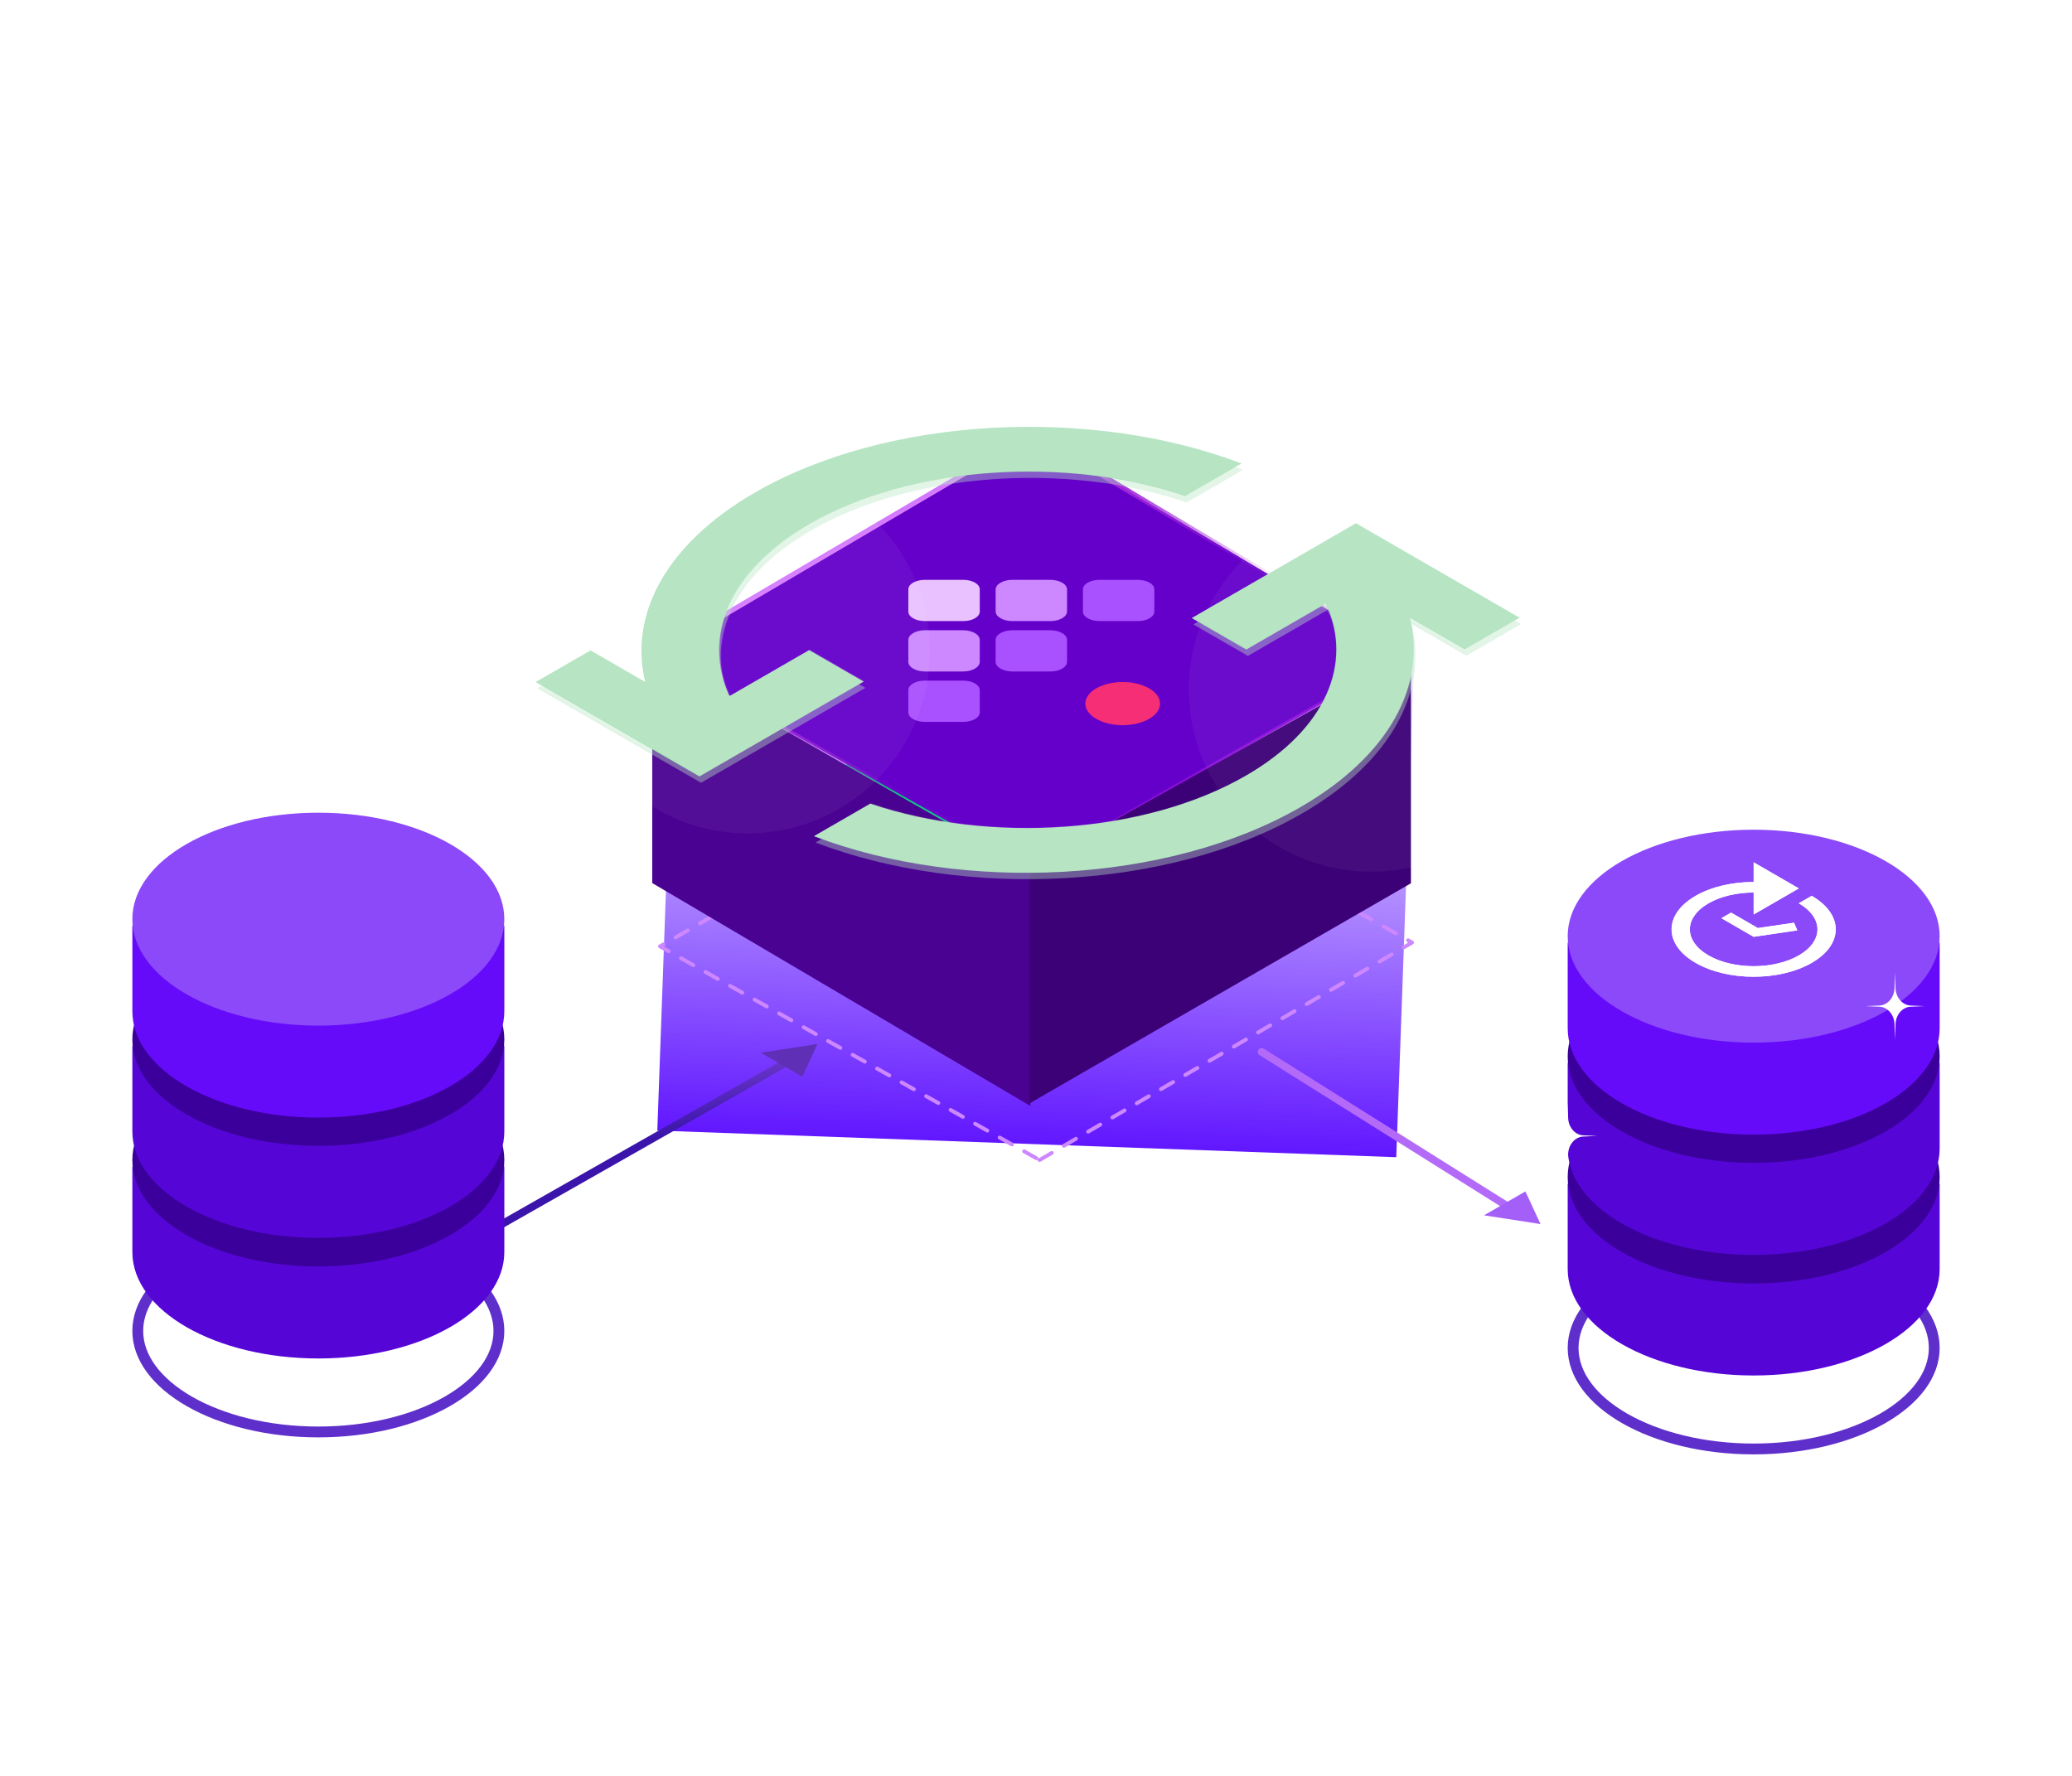 <svg width="224" height="192" viewBox="0 0 224 192" fill="none" xmlns="http://www.w3.org/2000/svg">
<g clip-path="url(#clip0_9232_18574)">
<g filter="url(#filter0_f_9232_18574)">
<rect width="79.968" height="56.132" transform="matrix(-0.999 -0.036 -0.036 0.999 152.969 69.034)" fill="url(#paint0_linear_9232_18574)"/>
</g>
<path d="M85.336 114.678L50.586 134.434" stroke="url(#paint1_linear_9232_18574)" stroke-width="0.829" stroke-linejoin="round"/>
<path d="M112.386 125.416L152.652 101.904L112.049 78.88L71.352 102.318L112.386 125.416Z" stroke="#CD88FF" stroke-width="0.414" stroke-linecap="round" stroke-linejoin="round" stroke-dasharray="1.52 1.52"/>
<g filter="url(#filter1_d_9232_18574)">
<path d="M90.701 103.574C85.234 100.418 82.163 96.138 82.163 91.675C82.163 87.212 85.234 82.932 90.701 79.776L111.312 67.878L131.923 79.776C137.389 82.932 140.46 87.212 140.46 91.675C140.46 96.138 137.389 100.418 131.923 103.574C126.456 106.729 119.042 108.502 111.312 108.502C103.581 108.502 96.167 106.729 90.701 103.574V103.574Z" fill="#0ACF83"/>
</g>
<path d="M151.923 70.9L111.592 93.947L70.777 70.9L111.592 46.894L151.923 70.9Z" fill="#6400CA" stroke="url(#paint2_linear_9232_18574)" stroke-width="0.531"/>
<path d="M111.394 94.138L111.394 119.573L70.512 95.473L70.512 70.756L111.394 94.138Z" fill="#4A0292"/>
<path d="M111.313 93.807L111.313 119.284L152.534 95.496L152.534 70.806L111.313 93.807Z" fill="#3C0077"/>
<path d="M107.636 69.183C107.636 68.606 108.445 68.139 109.444 68.139L113.549 68.139C114.547 68.139 115.357 68.606 115.357 69.183L115.357 71.553C115.357 72.129 114.547 72.597 113.549 72.597L109.444 72.597C108.445 72.597 107.636 72.129 107.636 71.553L107.636 69.183Z" fill="#A950FF"/>
<path d="M117.073 63.715C117.073 63.149 117.868 62.69 118.849 62.69L123.018 62.69C123.999 62.69 124.794 63.149 124.794 63.715L124.794 66.123C124.794 66.689 123.999 67.148 123.018 67.148L118.849 67.148C117.868 67.148 117.073 66.689 117.073 66.123L117.073 63.715Z" fill="#A950FF"/>
<path d="M98.199 63.716C98.199 63.149 98.994 62.69 99.975 62.69L104.144 62.69C105.125 62.69 105.92 63.149 105.92 63.716L105.92 66.123C105.92 66.689 105.125 67.148 104.144 67.148L99.975 67.148C98.994 67.148 98.199 66.689 98.199 66.123L98.199 63.716Z" fill="#E9C1FF"/>
<path d="M104.112 68.139C105.111 68.139 105.92 68.606 105.92 69.183L105.92 71.553C105.92 72.129 105.111 72.597 104.112 72.597L100.007 72.597C99.009 72.597 98.199 72.129 98.199 71.553L98.199 69.183C98.199 68.606 99.009 68.139 100.007 68.139L104.112 68.139Z" fill="#CD88FF"/>
<path d="M104.144 73.587C105.125 73.587 105.92 74.046 105.92 74.612L105.92 77.02C105.92 77.586 105.125 78.045 104.144 78.045L99.975 78.045C98.994 78.045 98.199 77.586 98.199 77.02L98.199 74.612C98.199 74.046 98.994 73.587 99.975 73.587L104.144 73.587Z" fill="#A950FF"/>
<path d="M113.549 62.69C114.548 62.69 115.357 63.158 115.357 63.734L115.357 66.104C115.357 66.681 114.548 67.148 113.549 67.148L109.444 67.148C108.445 67.148 107.636 66.681 107.636 66.104L107.636 63.734C107.636 63.158 108.445 62.69 109.444 62.69L113.549 62.69Z" fill="#CD88FF"/>
<path d="M121.373 73.738C123.604 73.738 125.413 74.782 125.413 76.07C125.413 77.358 123.604 78.402 121.373 78.402C119.142 78.402 117.334 77.358 117.334 76.07C117.334 74.782 119.142 73.738 121.373 73.738Z" fill="#F62E76"/>
<g filter="url(#filter2_f_9232_18574)">
<circle cx="80.834" cy="70.407" r="19.694" fill="white" fill-opacity="0.05" style="mix-blend-mode:lighten"/>
</g>
<g filter="url(#filter3_f_9232_18574)">
<circle cx="148.209" cy="74.558" r="19.694" fill="white" fill-opacity="0.05" style="mix-blend-mode:lighten"/>
</g>
<path d="M53.936 143.892C53.936 146.771 51.893 149.49 48.342 151.523C44.807 153.547 39.884 154.817 34.415 154.817C28.946 154.817 24.024 153.547 20.489 151.523C16.937 149.49 14.894 146.771 14.894 143.892C14.894 141.014 16.937 138.295 20.489 136.262C24.024 134.238 28.946 132.968 34.415 132.968C39.884 132.968 44.807 134.238 48.342 136.262C51.893 138.295 53.936 141.014 53.936 143.892Z" stroke="#5F2FCB" stroke-width="1.171"/>
<path fill-rule="evenodd" clip-rule="evenodd" d="M34.415 146.872C45.52 146.872 54.522 141.718 54.522 135.362L54.522 135.362L54.522 126.125L46.414 126.125C43.065 124.697 38.912 123.852 34.415 123.852C29.918 123.852 25.766 124.697 22.417 126.125L14.309 126.125L14.309 135.32C14.309 135.334 14.309 135.348 14.309 135.362C14.309 141.718 23.311 146.872 34.415 146.872Z" fill="#5506D7"/>
<ellipse cx="34.415" cy="125.415" rx="20.107" ry="11.51" fill="#3B009B"/>
<path fill-rule="evenodd" clip-rule="evenodd" d="M34.415 133.831C45.52 133.831 54.522 128.678 54.522 122.321C54.522 122.321 54.522 122.321 54.522 122.321L54.522 122.321L54.522 113.085L46.414 113.085C43.065 111.657 38.912 110.812 34.415 110.812C29.918 110.812 25.766 111.657 22.417 113.085L14.309 113.085L14.309 122.279C14.309 122.293 14.309 122.307 14.309 122.321C14.309 128.678 23.311 133.831 34.415 133.831Z" fill="#5506D7"/>
<ellipse cx="34.415" cy="112.375" rx="20.107" ry="11.51" fill="#3B009B"/>
<path fill-rule="evenodd" clip-rule="evenodd" d="M34.415 120.831C45.52 120.831 54.522 115.678 54.522 109.321C54.522 109.321 54.522 109.321 54.522 109.321L54.522 109.321L54.522 100.084L46.414 100.084C43.065 98.656 38.912 97.811 34.415 97.811C29.918 97.811 25.766 98.656 22.417 100.084L14.309 100.084L14.309 109.279C14.309 109.293 14.309 109.307 14.309 109.321C14.309 115.678 23.311 120.831 34.415 120.831Z" fill="#660BFA"/>
<ellipse cx="34.415" cy="99.375" rx="20.107" ry="11.51" fill="#8C49FA"/>
<path d="M209.108 145.731C209.108 148.609 207.065 151.329 203.514 153.362C199.979 155.385 195.056 156.655 189.587 156.655C184.118 156.655 179.195 155.385 175.66 153.362C172.109 151.329 170.066 148.609 170.066 145.731C170.066 142.853 172.109 140.133 175.66 138.101C179.195 136.077 184.118 134.807 189.587 134.807C195.056 134.807 199.979 136.077 203.514 138.101C207.065 140.133 209.108 142.853 209.108 145.731Z" stroke="#5F2FCB" stroke-width="1.171"/>
<path fill-rule="evenodd" clip-rule="evenodd" d="M189.587 148.711C200.692 148.711 209.694 143.558 209.694 137.201C209.694 137.201 209.694 137.201 209.694 137.201L209.694 127.964L201.586 127.964C198.237 126.536 194.084 125.691 189.587 125.691C185.09 125.691 180.938 126.536 177.588 127.964L169.48 127.964L169.48 137.201M189.587 148.711C178.483 148.711 169.481 143.558 169.48 137.201Z" fill="#5506D7"/>
<ellipse cx="189.587" cy="127.254" rx="20.107" ry="11.51" fill="#3B009B"/>
<path fill-rule="evenodd" clip-rule="evenodd" d="M189.587 135.67C200.692 135.67 209.694 130.517 209.694 124.16C209.694 124.16 209.694 124.16 209.694 124.16L209.694 114.923L201.586 114.923C198.237 113.495 194.084 112.65 189.587 112.65C185.09 112.65 180.938 113.495 177.588 114.923L169.48 114.923L169.48 124.16M189.587 135.67C178.483 135.67 169.481 130.517 169.48 124.16Z" fill="#5506D7"/>
<ellipse cx="189.587" cy="114.214" rx="20.107" ry="11.51" fill="#3B009B"/>
<path d="M169.476 119.187L169.53 120.864C169.563 121.889 170.279 122.712 171.171 122.75L172.671 122.813L171.171 122.876C170.279 122.913 169.563 123.736 169.53 124.762L169.476 126.439L169.422 124.762C169.389 123.736 168.673 122.913 167.782 122.876L166.281 122.813L167.782 122.75C168.673 122.712 169.389 121.889 169.422 120.864L169.476 119.187Z" fill="white"/>
<path fill-rule="evenodd" clip-rule="evenodd" d="M189.587 122.67C200.692 122.67 209.694 117.517 209.694 111.16C209.694 111.16 209.694 111.16 209.694 111.16L209.694 101.923L201.586 101.923C198.237 100.495 194.084 99.65 189.587 99.65C185.09 99.65 180.938 100.495 177.588 101.923L169.48 101.923L169.48 111.16M189.587 122.67C178.483 122.67 169.481 117.517 169.48 111.16Z" fill="#660BFA"/>
<ellipse cx="189.587" cy="101.214" rx="20.107" ry="11.51" fill="#8C49FA"/>
<g style="mix-blend-mode:soft-light" clip-path="url(#clip1_9232_18574)">
<path d="M186.099 99.271L189.585 101.284L194.305 100.587L193.949 99.762L190.038 100.338L187.144 98.667L186.099 99.271ZM194.465 96.051L189.585 93.233L189.585 95.358C187.319 95.354 185.046 95.853 183.31 96.856C179.845 98.856 179.845 102.101 183.31 104.101C186.775 106.102 192.394 106.102 195.859 104.101C199.324 102.101 199.324 98.856 195.859 96.856L194.465 97.661C197.156 99.215 197.156 101.742 194.465 103.296C191.774 104.85 187.395 104.85 184.704 103.296C182.013 101.742 182.013 99.215 184.704 97.661C186.05 96.884 187.821 96.498 189.585 96.493L189.585 98.868L194.465 96.051Z" fill="white"/>
</g>
<g style="mix-blend-mode:soft-light" clip-path="url(#clip2_9232_18574)">
<path d="M186.099 99.271L189.585 101.284L194.305 100.587L193.949 99.762L190.038 100.338L187.144 98.667L186.099 99.271ZM194.465 96.051L189.585 93.233L189.585 95.358C187.319 95.354 185.046 95.853 183.31 96.856C179.845 98.856 179.845 102.101 183.31 104.101C186.775 106.102 192.394 106.102 195.859 104.101C199.324 102.101 199.324 98.856 195.859 96.856L194.465 97.661C197.156 99.215 197.156 101.742 194.465 103.296C191.774 104.85 187.395 104.85 184.704 103.296C182.013 101.742 182.013 99.215 184.704 97.661C186.05 96.884 187.821 96.498 189.585 96.493L189.585 98.868L194.465 96.051Z" fill="white"/>
</g>
<path d="M204.867 105.151L204.921 106.827C204.954 107.853 205.669 108.676 206.561 108.714L208.061 108.777L206.561 108.84C205.669 108.877 204.954 109.7 204.921 110.726L204.867 112.403L204.813 110.726C204.78 109.7 204.064 108.877 203.172 108.84L201.672 108.777L203.172 108.714C204.064 108.676 204.78 107.853 204.813 106.827L204.867 105.151Z" fill="white"/>
<g opacity="0.4" filter="url(#filter4_b_9232_18574)">
<path fill-rule="evenodd" clip-rule="evenodd" d="M87.649 70.973L93.543 74.376L75.783 84.63L58.101 74.421L64.021 71.003L69.944 74.423C68.17 67.178 72.127 59.517 81.806 53.929C96.132 45.658 118.199 44.624 134.39 50.793L128.292 54.313C115.52 49.981 98.711 50.975 87.7 57.332C78.969 62.373 76.077 69.522 79.035 75.946L87.649 70.973ZM134.904 70.913L129.01 67.51L146.769 57.257L164.451 67.466L158.531 70.884L152.608 67.464C154.382 74.709 150.425 82.37 140.746 87.958C126.42 96.229 104.354 97.263 88.163 91.094L94.26 87.573C107.032 91.905 123.841 90.912 134.852 84.555C143.584 79.514 146.476 72.365 143.517 65.941L134.904 70.913Z" fill="#AAE0B9"/>
<g style="mix-blend-mode:overlay" filter="url(#filter5_bii_9232_18574)">
<path fill-rule="evenodd" clip-rule="evenodd" d="M87.727 70.926L93.621 74.329L75.861 84.582L58.179 74.374L64.099 70.956L70.022 74.376C68.248 67.131 72.206 59.47 81.885 53.882C96.211 45.61 118.277 44.576 134.468 50.746L128.37 54.266C115.598 49.934 98.79 50.927 87.778 57.284C79.047 62.326 76.155 69.474 79.113 75.899L87.727 70.926ZM134.982 70.866L129.088 67.463L146.847 57.21L164.529 67.418L158.61 70.836L152.686 67.416C154.46 74.661 150.503 82.322 140.824 87.91C126.498 96.182 104.432 97.216 88.241 91.046L94.338 87.526C107.11 91.858 123.919 90.865 134.93 84.508C143.662 79.466 146.554 72.318 143.595 65.893L134.982 70.866Z" fill="white" fill-opacity="0.155"/>
</g>
</g>
<g filter="url(#filter6_d_9232_18574)">
<path fill-rule="evenodd" clip-rule="evenodd" d="M87.473 68.63L93.367 72.033L75.607 82.287L57.925 72.078L63.845 68.66L69.769 72.08C67.995 64.835 71.952 57.174 81.631 51.586C95.957 43.314 118.023 42.281 134.214 48.45L128.117 51.97C115.345 47.638 98.536 48.631 87.525 54.989C78.793 60.03 75.901 67.178 78.859 73.603L87.473 68.63ZM134.728 68.57L128.834 65.167L146.594 54.914L164.276 65.123L158.356 68.54L152.432 65.12C154.206 72.365 150.249 80.026 140.57 85.615C126.244 93.886 104.178 94.92 87.987 88.75L94.084 85.23C106.856 89.562 123.665 88.569 134.676 82.212C143.408 77.17 146.3 70.022 143.341 63.597L134.728 68.57Z" fill="#AAE0B9"/>
<g style="mix-blend-mode:overlay" filter="url(#filter7_bii_9232_18574)">
<path fill-rule="evenodd" clip-rule="evenodd" d="M87.555 68.582L93.449 71.985L75.689 82.239L58.007 72.03L63.927 68.612L69.851 72.032C68.076 64.787 72.034 57.126 81.713 51.538C96.039 43.267 118.105 42.233 134.296 48.402L128.199 51.923C115.427 47.591 98.618 48.584 87.607 54.941C78.875 59.982 75.983 67.131 78.942 73.555L87.555 68.582ZM134.81 68.523L128.916 65.12L146.676 54.866L164.358 65.075L158.438 68.493L152.514 65.073C154.288 72.318 150.331 79.979 140.652 85.567C126.326 93.838 104.26 94.872 88.069 88.703L94.166 85.182C106.938 89.514 123.747 88.521 134.758 82.164C143.49 77.123 146.382 69.974 143.423 63.55L134.81 68.523Z" fill="white" fill-opacity="0.155"/>
</g>
</g>
<path d="M88.369 112.873L86.731 116.403L82.256 113.819L88.369 112.873Z" fill="#5F2FB6"/>
<path d="M163.959 131.031L136.395 113.728" stroke="url(#paint3_linear_9232_18574)" stroke-width="0.829" stroke-linecap="round" stroke-linejoin="round"/>
<path d="M166.545 132.34L160.433 131.394L164.907 128.811L166.545 132.34Z" fill="#A55FF9"/>
</g>
<defs>
<filter id="filter0_f_9232_18574" x="-18.969" y="-23.847" width="261.938" height="238.977" filterUnits="userSpaceOnUse" color-interpolation-filters="sRGB">
<feFlood flood-opacity="0" result="BackgroundImageFix"/>
<feBlend mode="normal" in="SourceGraphic" in2="BackgroundImageFix" result="shape"/>
<feGaussianBlur stdDeviation="45" result="effect1_foregroundBlur_9232_18574"/>
</filter>
<filter id="filter1_d_9232_18574" x="42.216" y="31.252" width="138.193" height="120.521" filterUnits="userSpaceOnUse" color-interpolation-filters="sRGB">
<feFlood flood-opacity="0" result="BackgroundImageFix"/>
<feColorMatrix in="SourceAlpha" type="matrix" values="0 0 0 0 0 0 0 0 0 0 0 0 0 0 0 0 0 0 127 0" result="hardAlpha"/>
<feOffset dy="3.323"/>
<feGaussianBlur stdDeviation="19.974"/>
<feComposite in2="hardAlpha" operator="out"/>
<feColorMatrix type="matrix" values="0 0 0 0 0.396 0 0 0 0 0 0 0 0 0 0.9 0 0 0 1 0"/>
<feBlend mode="normal" in2="BackgroundImageFix" result="effect1_dropShadow_9232_18574"/>
<feBlend mode="normal" in="SourceGraphic" in2="effect1_dropShadow_9232_18574" result="shape"/>
</filter>
<filter id="filter2_f_9232_18574" x="22.191" y="11.763" width="117.286" height="117.287" filterUnits="userSpaceOnUse" color-interpolation-filters="sRGB">
<feFlood flood-opacity="0" result="BackgroundImageFix"/>
<feBlend mode="normal" in="SourceGraphic" in2="BackgroundImageFix" result="shape"/>
<feGaussianBlur stdDeviation="19.475" result="effect1_foregroundBlur_9232_18574"/>
</filter>
<filter id="filter3_f_9232_18574" x="89.566" y="15.915" width="117.286" height="117.287" filterUnits="userSpaceOnUse" color-interpolation-filters="sRGB">
<feFlood flood-opacity="0" result="BackgroundImageFix"/>
<feBlend mode="normal" in="SourceGraphic" in2="BackgroundImageFix" result="shape"/>
<feGaussianBlur stdDeviation="19.475" result="effect1_foregroundBlur_9232_18574"/>
</filter>
<filter id="filter4_b_9232_18574" x="29.41" y="14.003" width="163.802" height="113.834" filterUnits="userSpaceOnUse" color-interpolation-filters="sRGB">
<feFlood flood-opacity="0" result="BackgroundImageFix"/>
<feGaussianBlur in="BackgroundImageFix" stdDeviation="11.395"/>
<feComposite in2="SourceAlpha" operator="in" result="effect1_backgroundBlur_9232_18574"/>
<feBlend mode="normal" in="SourceGraphic" in2="effect1_backgroundBlur_9232_18574" result="shape"/>
</filter>
<filter id="filter5_bii_9232_18574" x="38.718" y="27.323" width="145.276" height="87.145" filterUnits="userSpaceOnUse" color-interpolation-filters="sRGB">
<feFlood flood-opacity="0" result="BackgroundImageFix"/>
<feGaussianBlur in="BackgroundImageFix" stdDeviation="9.731"/>
<feComposite in2="SourceAlpha" operator="in" result="effect1_backgroundBlur_9232_18574"/>
<feBlend mode="normal" in="SourceGraphic" in2="effect1_backgroundBlur_9232_18574" result="shape"/>
<feColorMatrix in="SourceAlpha" type="matrix" values="0 0 0 0 0 0 0 0 0 0 0 0 0 0 0 0 0 0 127 0" result="hardAlpha"/>
<feOffset dx="-5.26" dy="5.26"/>
<feGaussianBlur stdDeviation="2.63"/>
<feComposite in2="hardAlpha" operator="arithmetic" k2="-1" k3="1"/>
<feColorMatrix type="matrix" values="0 0 0 0 1 0 0 0 0 1 0 0 0 0 1 0 0 0 0.155 0"/>
<feBlend mode="normal" in2="shape" result="effect2_innerShadow_9232_18574"/>
<feColorMatrix in="SourceAlpha" type="matrix" values="0 0 0 0 0 0 0 0 0 0 0 0 0 0 0 0 0 0 127 0" result="hardAlpha"/>
<feOffset dx="5.26" dy="-5.26"/>
<feGaussianBlur stdDeviation="2.63"/>
<feComposite in2="hardAlpha" operator="arithmetic" k2="-1" k3="1"/>
<feColorMatrix type="matrix" values="0 0 0 0 0.76 0 0 0 0 0.76 0 0 0 0 0.76 0 0 0 0.155 0"/>
<feBlend mode="normal" in2="effect2_innerShadow_9232_18574" result="effect3_innerShadow_9232_18574"/>
</filter>
<filter id="filter6_d_9232_18574" x="50.378" y="34.449" width="121.538" height="71.57" filterUnits="userSpaceOnUse" color-interpolation-filters="sRGB">
<feFlood flood-opacity="0" result="BackgroundImageFix"/>
<feColorMatrix in="SourceAlpha" type="matrix" values="0 0 0 0 0 0 0 0 0 0 0 0 0 0 0 0 0 0 127 0" result="hardAlpha"/>
<feOffset dy="1.657"/>
<feGaussianBlur stdDeviation="0.829"/>
<feComposite in2="hardAlpha" operator="out"/>
<feColorMatrix type="matrix" values="0 0 0 0 0.671 0 0 0 0 0.915 0 0 0 0 0.992 0 0 0 0.85 0"/>
<feBlend mode="normal" in2="BackgroundImageFix" result="effect1_dropShadow_9232_18574"/>
<feBlend mode="normal" in="SourceGraphic" in2="effect1_dropShadow_9232_18574" result="shape"/>
</filter>
<filter id="filter7_bii_9232_18574" x="38.546" y="24.98" width="145.276" height="87.145" filterUnits="userSpaceOnUse" color-interpolation-filters="sRGB">
<feFlood flood-opacity="0" result="BackgroundImageFix"/>
<feGaussianBlur in="BackgroundImageFix" stdDeviation="9.731"/>
<feComposite in2="SourceAlpha" operator="in" result="effect1_backgroundBlur_9232_18574"/>
<feBlend mode="normal" in="SourceGraphic" in2="effect1_backgroundBlur_9232_18574" result="shape"/>
<feColorMatrix in="SourceAlpha" type="matrix" values="0 0 0 0 0 0 0 0 0 0 0 0 0 0 0 0 0 0 127 0" result="hardAlpha"/>
<feOffset dx="-5.26" dy="5.26"/>
<feGaussianBlur stdDeviation="2.63"/>
<feComposite in2="hardAlpha" operator="arithmetic" k2="-1" k3="1"/>
<feColorMatrix type="matrix" values="0 0 0 0 1 0 0 0 0 1 0 0 0 0 1 0 0 0 0.155 0"/>
<feBlend mode="normal" in2="shape" result="effect2_innerShadow_9232_18574"/>
<feColorMatrix in="SourceAlpha" type="matrix" values="0 0 0 0 0 0 0 0 0 0 0 0 0 0 0 0 0 0 127 0" result="hardAlpha"/>
<feOffset dx="5.26" dy="-5.26"/>
<feGaussianBlur stdDeviation="2.63"/>
<feComposite in2="hardAlpha" operator="arithmetic" k2="-1" k3="1"/>
<feColorMatrix type="matrix" values="0 0 0 0 0.76 0 0 0 0 0.76 0 0 0 0 0.76 0 0 0 0.155 0"/>
<feBlend mode="normal" in2="effect2_innerShadow_9232_18574" result="effect3_innerShadow_9232_18574"/>
</filter>
<linearGradient id="paint0_linear_9232_18574" x1="39.984" y1="0" x2="39.984" y2="56.132" gradientUnits="userSpaceOnUse">
<stop stop-color="#6218FF" stop-opacity="0"/>
<stop offset="1" stop-color="#6117FF"/>
</linearGradient>
<linearGradient id="paint1_linear_9232_18574" x1="58.409" y1="125.149" x2="55.785" y2="110.063" gradientUnits="userSpaceOnUse">
<stop stop-color="#3B14AB"/>
<stop offset="1" stop-color="#B46AF9"/>
</linearGradient>
<linearGradient id="paint2_linear_9232_18574" x1="82.631" y1="55.435" x2="117.102" y2="114.783" gradientUnits="userSpaceOnUse">
<stop offset="0.016" stop-color="#B010FB"/>
<stop offset="0.13" stop-color="#DE97FF"/>
<stop offset="0.234" stop-color="#A227DB"/>
<stop offset="0.505" stop-color="#A227DB" stop-opacity="0"/>
<stop offset="0.766" stop-color="#A610EC" stop-opacity="0.84"/>
</linearGradient>
<linearGradient id="paint3_linear_9232_18574" x1="143.279" y1="164.9" x2="140.656" y2="149.814" gradientUnits="userSpaceOnUse">
<stop stop-color="#3B14AB"/>
<stop offset="1" stop-color="#B46AF9"/>
</linearGradient>
<clipPath id="clip0_9232_18574">
<rect width="224" height="192" fill="white"/>
</clipPath>
<clipPath id="clip1_9232_18574">
<rect width="19.321" height="19.321" fill="white" transform="matrix(0.866 -0.5 0.866 0.5 172.852 100.479)"/>
</clipPath>
<clipPath id="clip2_9232_18574">
<rect width="19.321" height="19.321" fill="white" transform="matrix(0.866 -0.5 0.866 0.5 172.852 100.479)"/>
</clipPath>
</defs>
</svg>
